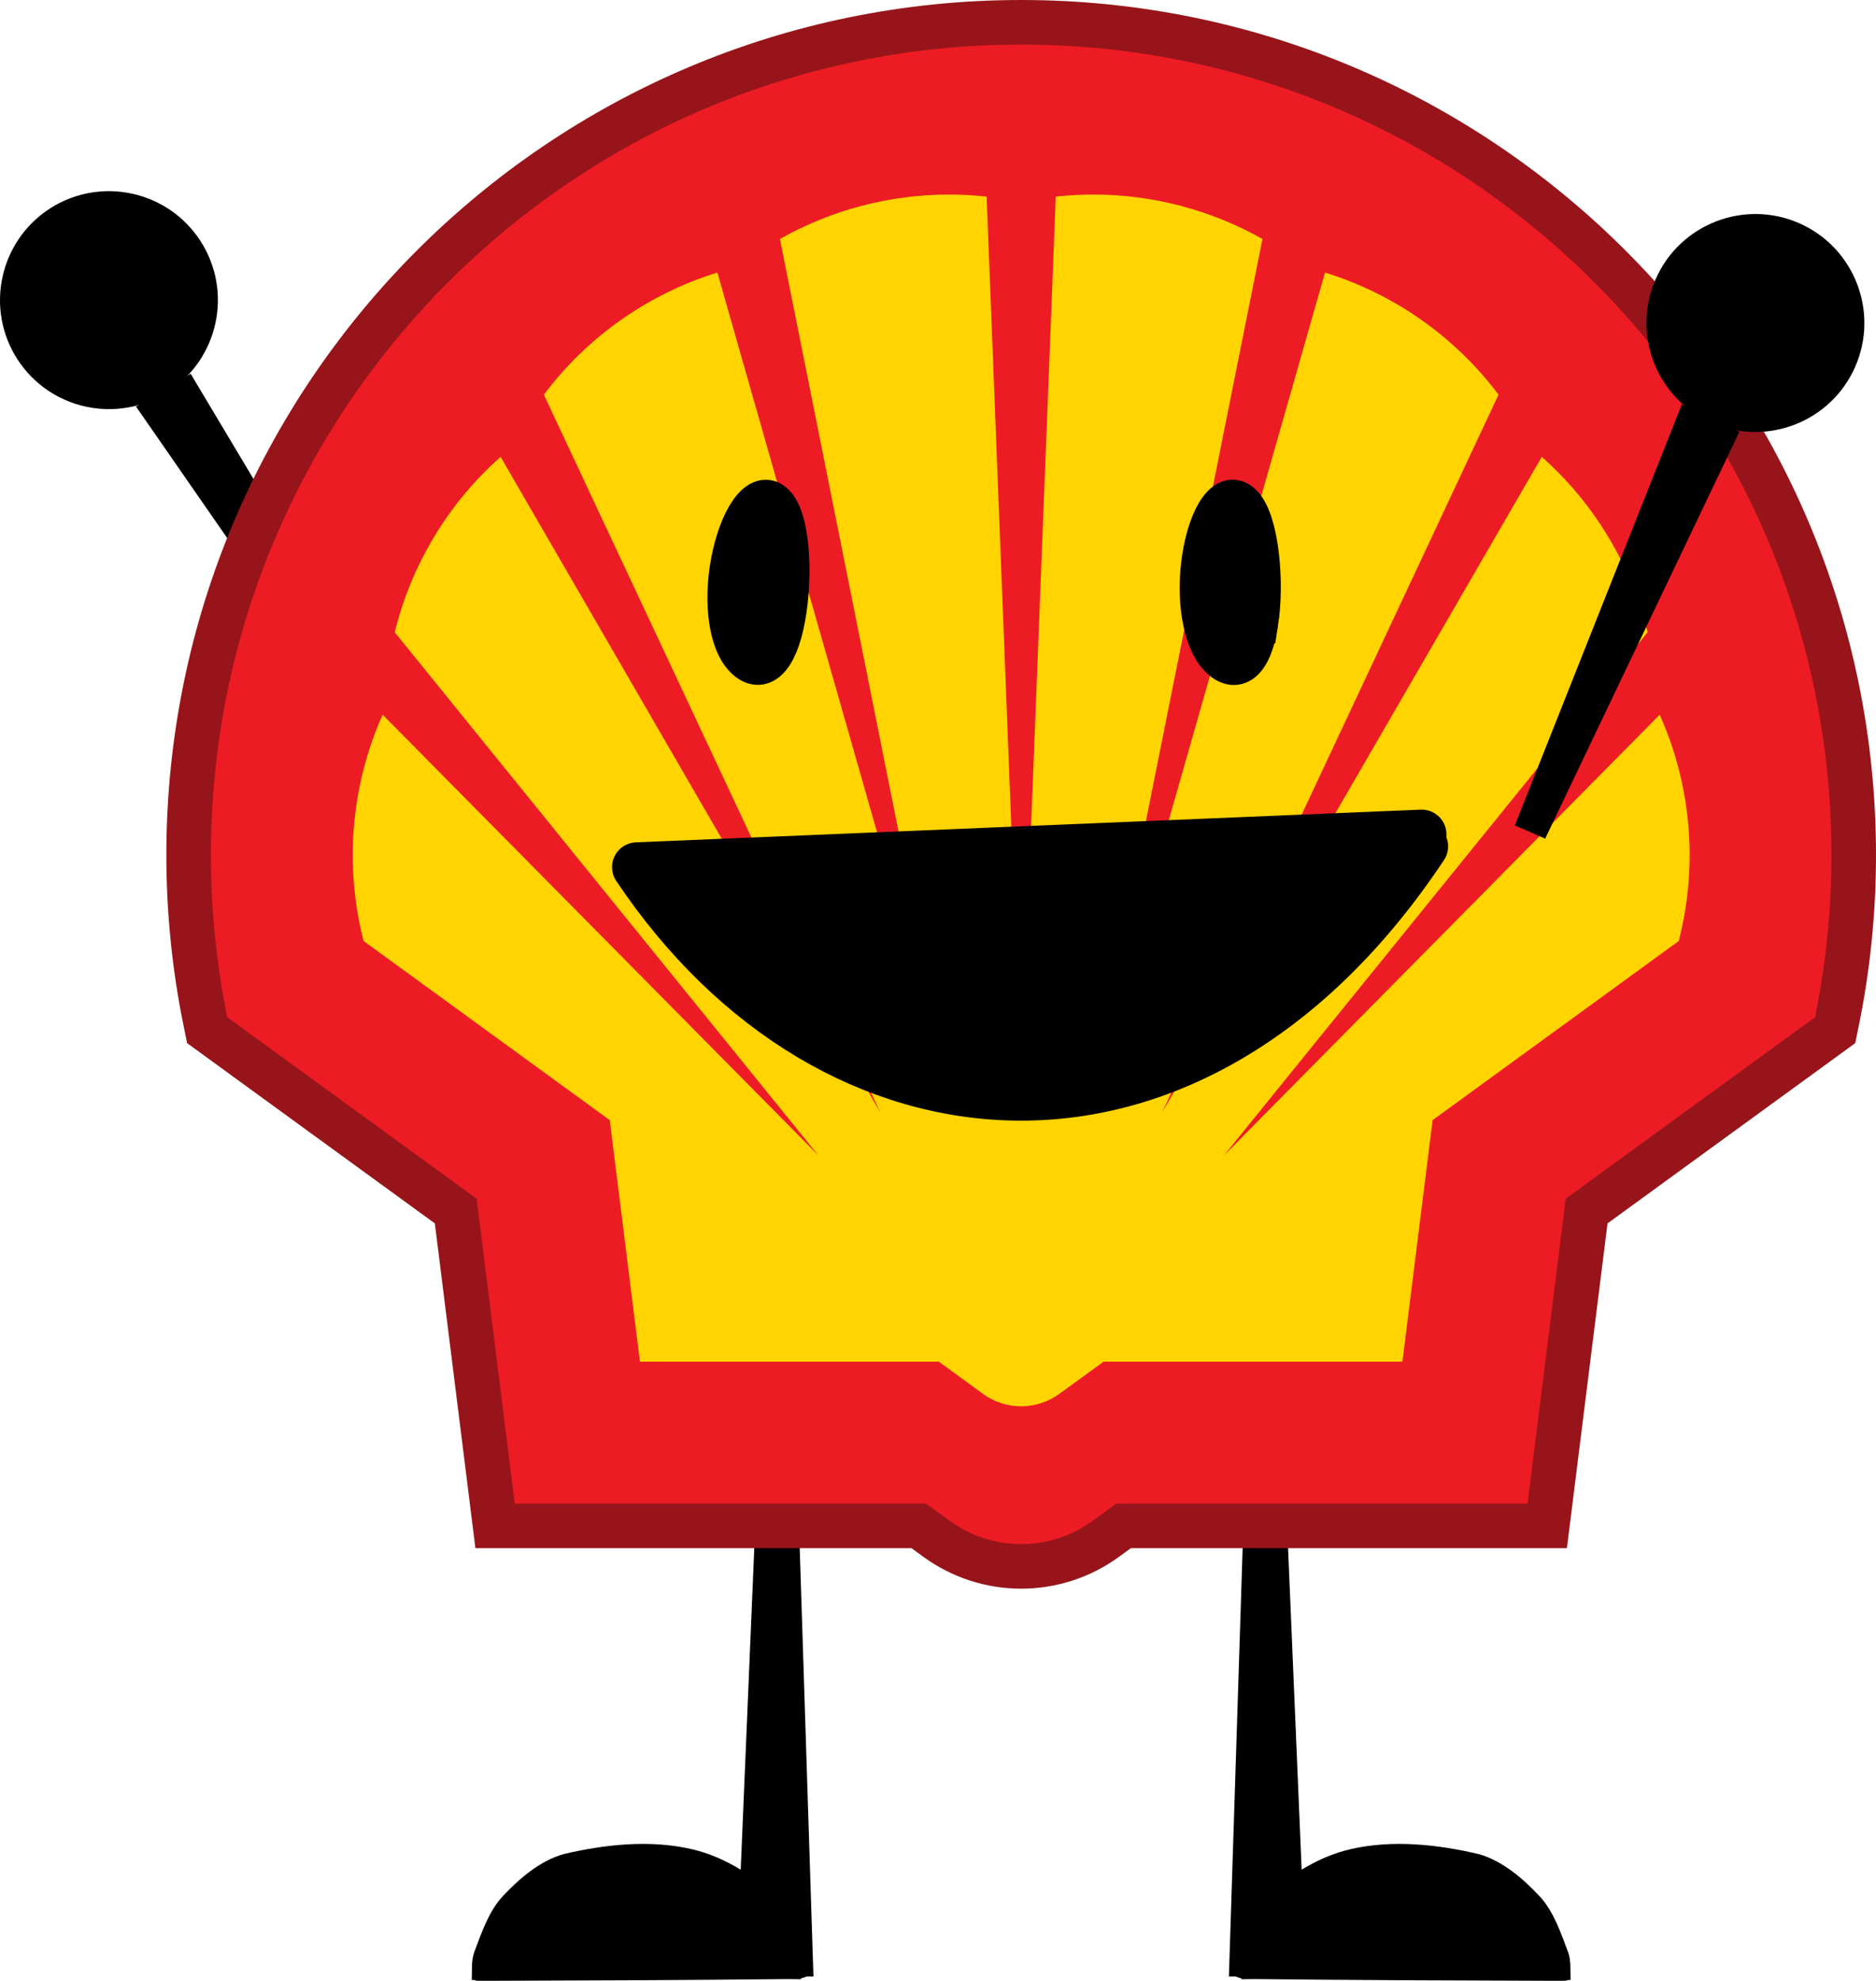 <svg viewBox="0,0,189.387,199.898" height="199.898" width="189.387" xmlns:xlink="http://www.w3.org/1999/xlink" xmlns="http://www.w3.org/2000/svg" version="1.1"><g transform="translate(-137.66,-81.585)"><g style="mix-blend-mode: normal" stroke-dashoffset="0" stroke-dasharray="" stroke-miterlimit="10" fill-rule="nonzero" data-paper-data="{&quot;isPaintingLayer&quot;:true}"><g stroke-linejoin="miter" stroke-width="0" fill="#000000" data-paper-data="{&quot;origRot&quot;:0,&quot;index&quot;:null}"><path stroke-linecap="round" stroke="#000000" d="M151.432,122.593l5.474,-3.291l23.34,39.056l-2.808,1.808l-26.1,-37.629z"></path><path stroke-linecap="butt" stroke="none" d="M146.331,122.623c-2.752,-0.596 -5.277,-2.241 -6.921,-4.792c-1.643,-2.552 -2.096,-5.531 -1.5,-8.283c0.596,-2.752 2.241,-5.277 4.792,-6.921c2.552,-1.643 5.531,-2.096 8.283,-1.5c2.752,0.596 5.277,2.241 6.921,4.792c1.643,2.552 2.096,5.531 1.5,8.283c-0.596,2.752 -2.241,5.277 -4.792,6.921c-2.552,1.643 -5.531,2.096 -8.283,1.5z"></path></g><g stroke-linejoin="miter" stroke-linecap="round" fill="#000000"><path stroke-width="1" stroke="none" d="M286.945,268.696c2.425,0.685 4.518,2.516 6.177,4.29c1.412,1.544 2.129,3.729 2.831,5.577c0.321,0.845 0.225,1.832 0.257,2.703c0.008,0.218 0.045,0.106 -0.129,0.129c-0.694,0.091 0.362,0.092 -2.102,0.086c-9.857,-0.027 -19.744,-0.068 -29.6,-0.172c-2.464,0.002 -0.998,0.083 -1.459,-0.086c-0.303,-0.111 -0.813,-0.127 -0.686,-0.686c0.505,-2.238 0.614,-4.832 2.231,-6.521c2.589,-2.704 5.943,-5.012 9.609,-5.834c4.201,-0.954 8.717,-0.462 12.87,0.515z"></path><path stroke-width="0" stroke="#000000" data-paper-data="{&quot;origPos&quot;:null}" d="M261.721,281.051l1.888,-58.858l3.432,0.172l2.059,48.733l-0.343,0.858l1.03,9.095z"></path></g><g stroke-linejoin="miter" stroke-linecap="round" fill="#000000" data-paper-data="{&quot;index&quot;:null}"><path stroke-width="1" stroke="none" d="M207.425,268.182c3.666,0.822 7.02,3.131 9.609,5.834c1.616,1.688 1.726,4.283 2.231,6.521c0.126,0.56 -0.383,0.575 -0.686,0.686c-0.46,0.169 1.006,0.088 -1.459,0.086c-9.857,0.104 -19.743,0.145 -29.6,0.172c-2.464,0.007 -1.408,0.005 -2.102,-0.086c-0.173,-0.023 -0.137,0.089 -0.129,-0.129c0.032,-0.871 -0.064,-1.858 0.257,-2.703c0.703,-1.847 1.42,-4.033 2.831,-5.577c1.66,-1.774 3.753,-3.605 6.177,-4.29c4.152,-0.977 8.669,-1.469 12.87,-0.515z"></path><path stroke-width="0" stroke="#000000" data-paper-data="{&quot;origPos&quot;:null}" d="M211.714,281.051l1.03,-9.095l-0.343,-0.858l2.059,-48.733l3.432,-0.172l1.888,58.858z"></path></g><path stroke-linejoin="miter" stroke-linecap="butt" stroke-width="9" stroke="#97151a" fill="#ed1c24" d="M232.437,219.006h-30.173l-3.048,-24.379l-24.85,-18.077c-0.73,-2.831 -1.098,-5.744 -1.098,-8.667c0,-4.884 1.03,-9.714 3.02,-14.173l44,44.491l-42.777,-52.808c1.683,-6.849 5.409,-13.024 10.684,-17.705l38.343,66.182l-33.974,-72.456c4.395,-5.849 10.525,-10.161 17.515,-12.323l23.446,82.148l-17.131,-85.537c5.212,-2.938 11.094,-4.485 17.077,-4.485c1.265,0 2.531,0.07 3.789,0.209l3.491,88.949l3.491,-88.949c1.26,-0.139 2.526,-0.209 3.791,-0.209c5.983,0 11.862,1.547 17.076,4.485l-17.131,85.537l23.446,-82.148c6.991,2.162 13.119,6.474 17.516,12.323l-33.976,72.456l38.343,-66.182c5.275,4.682 9.001,10.857 10.682,17.705l-42.777,52.808l44,-44.491c1.992,4.459 3.02,9.288 3.02,14.173c0,2.923 -0.369,5.836 -1.097,8.667l-24.851,18.077l-3.047,24.379h-30.173l-4.464,3.247c-1.118,0.813 -2.467,1.252 -3.851,1.252c-1.382,0 -2.731,-0.439 -3.849,-1.252M231.138,233.32h-41.511l-3.846,-30.766l-25.175,-18.313c-1.098,-5.384 -1.653,-10.864 -1.653,-16.359c0,-45.152 36.645,-81.797 81.797,-81.797c45.152,0 81.797,36.645 81.797,81.797c0,5.495 -0.554,10.976 -1.653,16.359l-25.174,18.313l-3.848,30.766h-41.51l-2.395,1.743c-2.098,1.526 -4.624,2.347 -7.218,2.347c-2.594,0 -5.118,-0.821 -7.215,-2.347z"></path><path stroke-linejoin="miter" stroke-linecap="butt" stroke-width="1" stroke="none" fill="#ed1c24" d="M232.437,219.006h-30.173l-3.048,-24.379l-24.85,-18.077c-0.73,-2.831 -1.098,-5.744 -1.098,-8.667c0,-4.884 1.03,-9.714 3.02,-14.173l44,44.491l-42.777,-52.808c1.683,-6.849 5.409,-13.024 10.684,-17.705l38.343,66.182l-33.974,-72.456c4.395,-5.849 10.525,-10.161 17.515,-12.323l23.446,82.148l-17.131,-85.537c5.212,-2.938 11.094,-4.485 17.077,-4.485c1.265,0 2.531,0.07 3.789,0.209l3.491,88.949l3.491,-88.949c1.26,-0.139 2.526,-0.209 3.791,-0.209c5.983,0 11.862,1.547 17.076,4.485l-17.131,85.537l23.446,-82.148c6.991,2.162 13.119,6.474 17.516,12.323l-33.976,72.456l38.343,-66.182c5.275,4.682 9.001,10.857 10.682,17.705l-42.777,52.808l44,-44.491c1.992,4.459 3.02,9.288 3.02,14.173c0,2.923 -0.369,5.836 -1.097,8.667l-24.851,18.077l-3.047,24.379h-30.173l-4.464,3.247c-1.118,0.813 -2.467,1.252 -3.851,1.252c-1.382,0 -2.731,-0.439 -3.849,-1.252M231.138,233.32h-41.511l-3.846,-30.766l-25.175,-18.313c-1.098,-5.384 -1.653,-10.864 -1.653,-16.359c0,-45.152 36.645,-81.797 81.797,-81.797c45.152,0 81.797,36.645 81.797,81.797c0,5.495 -0.554,10.976 -1.653,16.359l-25.174,18.313l-3.848,30.766h-41.51l-2.395,1.743c-2.098,1.526 -4.624,2.347 -7.218,2.347c-2.594,0 -5.118,-0.821 -7.215,-2.347z"></path><path stroke-linejoin="miter" stroke-linecap="butt" stroke-width="1" stroke="none" fill="#ffd400" d="M232.437,219.006h-30.173l-3.048,-24.379l-24.85,-18.077c-0.73,-2.831 -1.098,-5.744 -1.098,-8.667c0,-4.884 1.03,-9.714 3.02,-14.173l44,44.491l-42.777,-52.808c1.683,-6.849 5.409,-13.024 10.684,-17.705l38.343,66.182l-33.974,-72.456c4.395,-5.849 10.525,-10.161 17.515,-12.323l23.446,82.148l-17.131,-85.537c5.212,-2.938 11.094,-4.485 17.077,-4.485c1.265,0 2.531,0.07 3.789,0.209l3.491,88.949l3.491,-88.949c1.26,-0.139 2.526,-0.209 3.791,-0.209c5.983,0 11.862,1.547 17.076,4.485l-17.131,85.537l23.446,-82.148c6.991,2.162 13.119,6.474 17.516,12.323l-33.976,72.456l38.343,-66.182c5.275,4.682 9.001,10.857 10.682,17.705l-42.777,52.808l44,-44.491c1.992,4.459 3.02,9.288 3.02,14.173c0,2.923 -0.369,5.836 -1.097,8.667l-24.851,18.077l-3.047,24.379h-30.173l-4.464,3.247c-1.118,0.813 -2.467,1.252 -3.851,1.252c-1.382,0 -2.731,-0.439 -3.849,-1.252"></path><path stroke-linejoin="miter" stroke-linecap="butt" stroke-width="0" stroke="#ed1c24" fill="none" d="M232.437,219.006h-30.173l-3.048,-24.379l-24.85,-18.077c-0.73,-2.831 -1.098,-5.744 -1.098,-8.667c0,-4.884 1.03,-9.714 3.02,-14.173l44,44.491l-42.777,-52.808c1.683,-6.849 5.409,-13.024 10.684,-17.705l38.343,66.182l-33.974,-72.456c4.395,-5.849 10.525,-10.161 17.515,-12.323l23.446,82.148l-17.131,-85.537c5.212,-2.938 11.094,-4.485 17.077,-4.485c1.265,0 2.531,0.07 3.789,0.209l3.491,88.949l3.491,-88.949c1.26,-0.139 2.526,-0.209 3.791,-0.209c5.983,0 11.862,1.547 17.076,4.485l-17.131,85.537l23.446,-82.148c6.991,2.162 13.119,6.474 17.516,12.323l-33.976,72.456l38.343,-66.182c5.275,4.682 9.001,10.857 10.682,17.705l-42.777,52.808l44,-44.491c1.992,4.459 3.02,9.288 3.02,14.173c0,2.923 -0.369,5.836 -1.097,8.667l-24.851,18.077l-3.047,24.379h-30.173l-4.464,3.247c-1.118,0.813 -2.467,1.252 -3.851,1.252c-1.382,0 -2.731,-0.439 -3.849,-1.252z"></path><g stroke-linejoin="miter" stroke-width="0" fill="#000000" data-paper-data="{&quot;origRot&quot;:0,&quot;index&quot;:null}"><path stroke-linecap="round" stroke="#000000" d="M307.483,122.424l5.771,2.737l-19.606,41.057l-3.06,-1.337l16.889,-42.566z"></path><path stroke-linecap="butt" stroke="none" d="M304.634,118.193c-1.027,-2.622 -1.055,-5.636 0.16,-8.416c1.215,-2.781 3.446,-4.807 6.068,-5.834c2.622,-1.027 5.636,-1.055 8.416,0.16c2.781,1.215 4.807,3.446 5.834,6.068c1.027,2.622 1.055,5.636 -0.16,8.416c-1.215,2.781 -3.446,4.807 -6.068,5.834c-2.622,1.027 -5.636,1.055 -8.416,-0.16c-2.781,-1.215 -4.807,-3.446 -5.834,-6.068z"></path></g><path stroke-linejoin="miter" stroke-linecap="butt" stroke-width="4" stroke="#000000" fill="#000000" d="M216.815,144.662c-0.932,4.137 -2.687,4.942 -4.217,3.117c-1.531,-1.825 -1.967,-6.056 -1.035,-10.193c0.932,-4.137 2.926,-6.828 4.457,-5.003c1.531,1.825 1.727,7.942 0.795,12.079z"></path><path stroke-linejoin="miter" stroke-linecap="butt" stroke-width="4" stroke="#000000" fill="#000000" d="M264.694,144.508c-0.663,4.189 -2.362,5.105 -4.007,3.383c-1.645,-1.722 -2.353,-5.916 -1.691,-10.105c0.663,-4.189 2.48,-7.002 4.125,-5.28c1.645,1.722 2.236,7.814 1.573,12.002z"></path><path stroke-linejoin="round" stroke-linecap="round" stroke-width="5" stroke="#000000" fill="#000000" data-paper-data="{&quot;index&quot;:null}" d="M281.349,167.003c-23.156,34.802 -59.648,31.63 -79.401,2.089l79.235,-3.301"></path></g></g></svg>